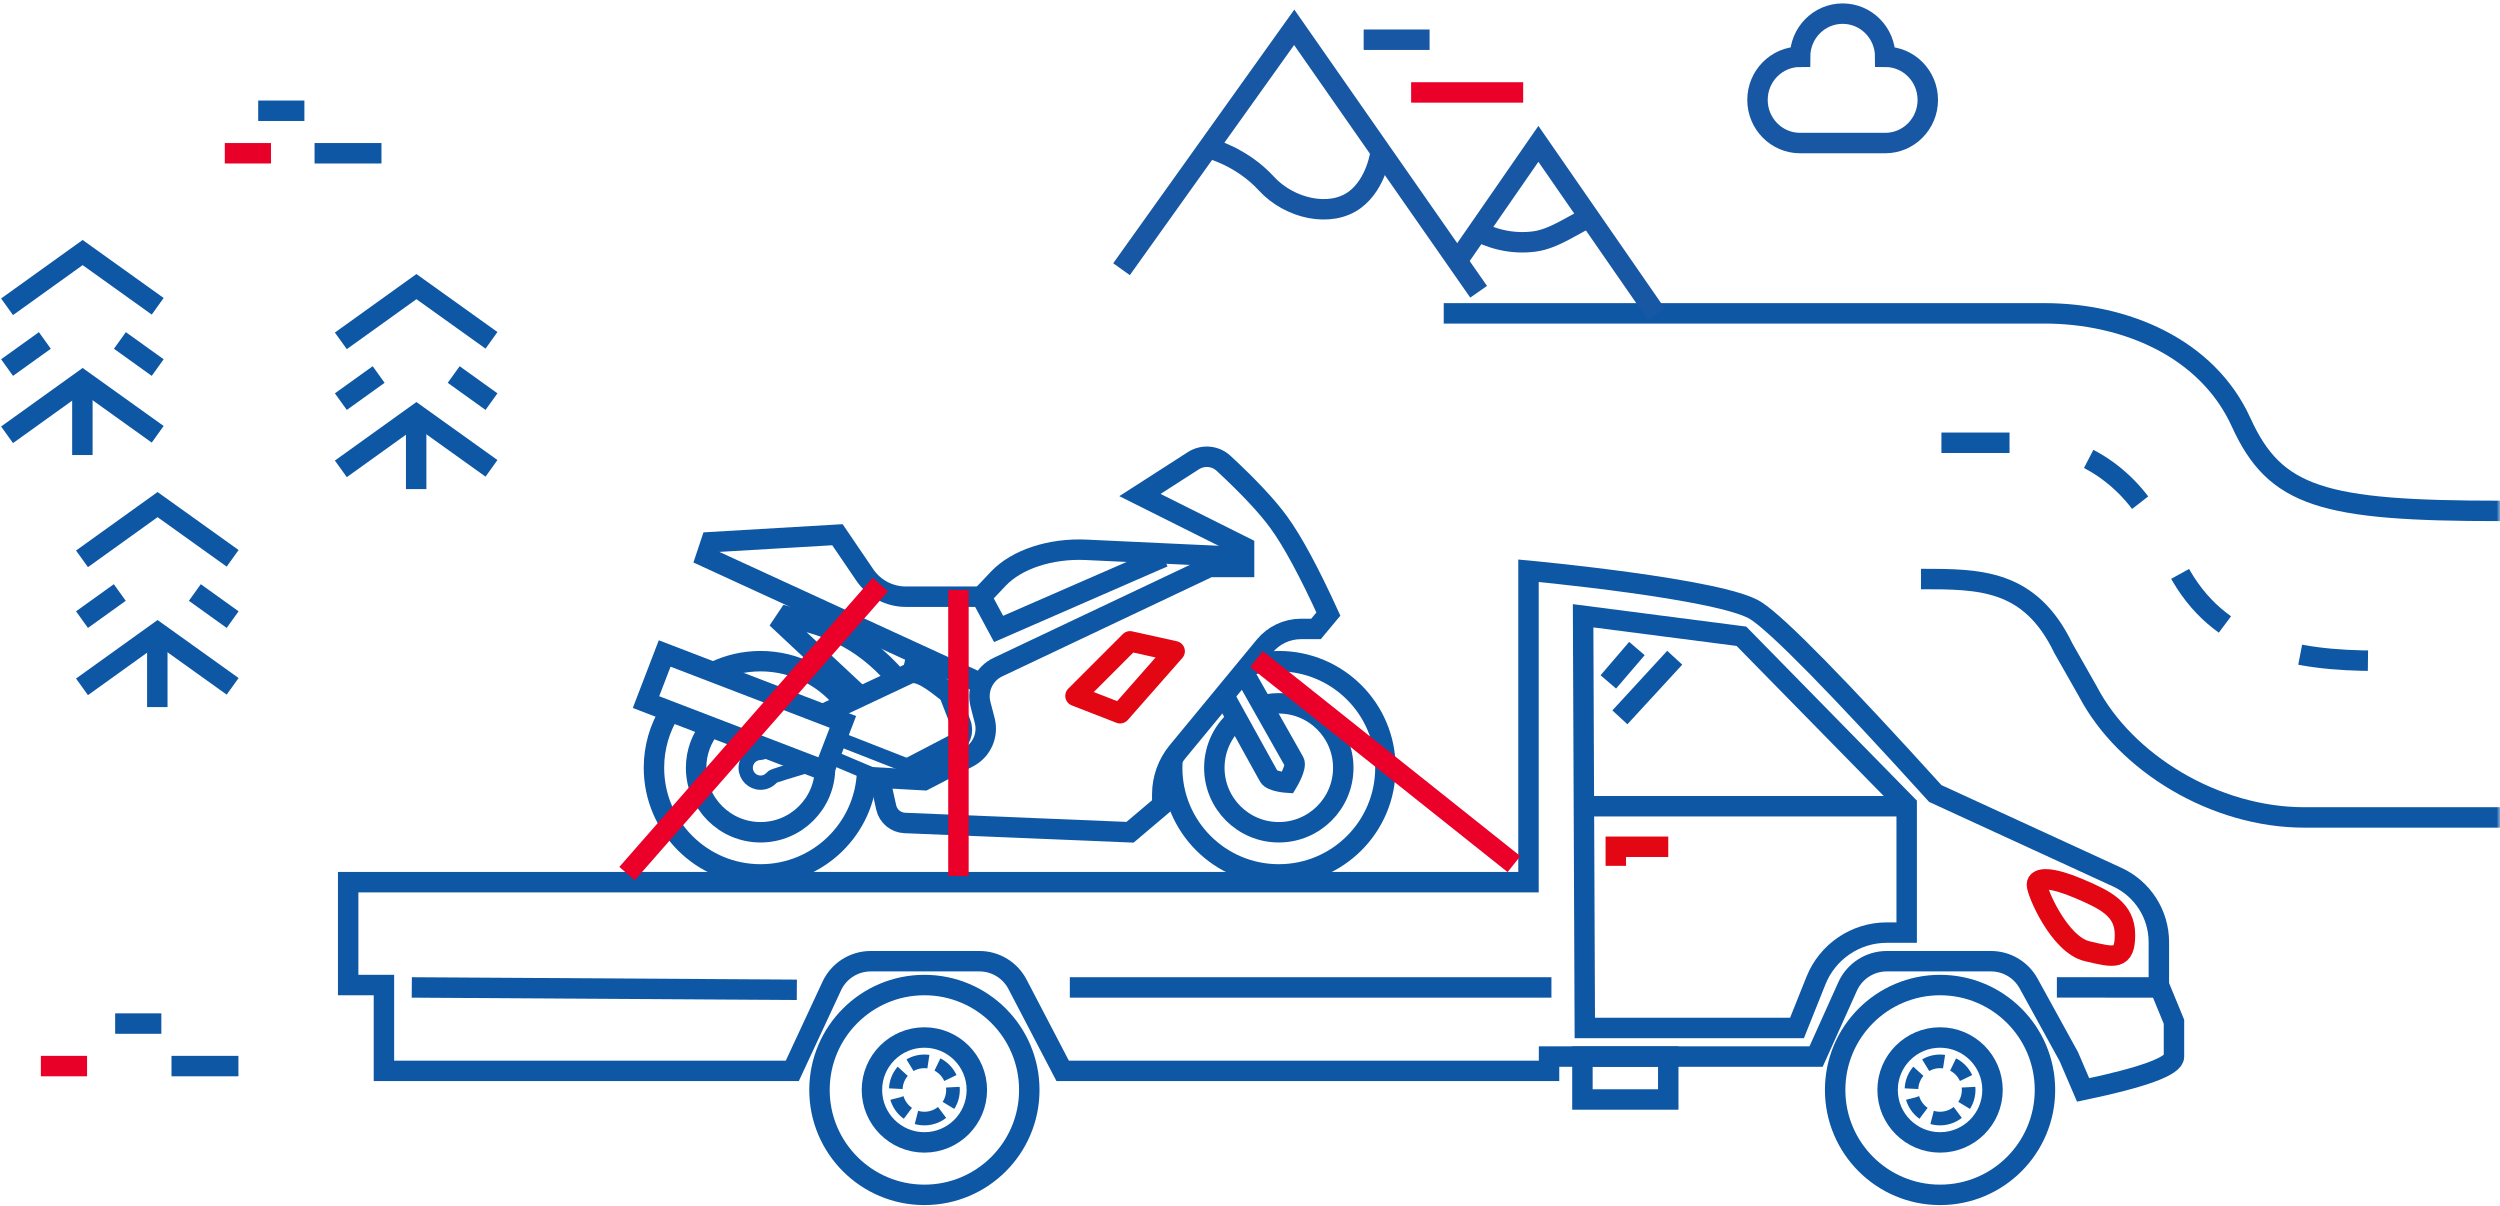 <?xml version="1.0" encoding="UTF-8"?>
<svg width="367px" height="177px" viewBox="0 0 367 177" version="1.1" xmlns="http://www.w3.org/2000/svg" xmlns:xlink="http://www.w3.org/1999/xlink">
    <!-- Generator: Sketch 63.1 (92452) - https://sketch.com -->
    <title>transportforsakring-mobil</title>
    <desc>Created with Sketch.</desc>
    <defs>
        <rect id="path-1" x="0" y="0" width="375" height="190"></rect>
    </defs>
    <g id="Page-1" stroke="none" stroke-width="1" fill="none" fill-rule="evenodd">
        <g id="M-latt-lastbil-Copy" transform="translate(-8, -109)">
            <g id="transportforsakring-mobil" transform="translate(0, 100)">
                <g id="husvagnsforsakring-mobil">
                    <g id="husbilsforsakring-mobil">
                        <mask id="mask-2" fill="white">
                            <use xlink:href="#path-1"></use>
                        </mask>
                        <g id="Mask"></g>
                        <g id="Group-3" mask="url(#mask-2)" stroke-width="3">
                            <g transform="translate(52.5, 28) scale(-1, -1) translate(-52.5, -28) translate(41, 24)">
                                <line x1="2.27373675e-13" y1="0.5" x2="9.823" y2="0.5" id="Stroke-43" stroke="#0D57A5"></line>
                                <line x1="16.22" y1="0.5" x2="23.001" y2="0.5" id="Stroke-45" stroke="#E90029"></line>
                                <line x1="11.314" y1="6.74" x2="18.095" y2="6.74" id="Stroke-46" stroke="#0D57A5"></line>
                            </g>
                        </g>
                        <g id="Group-3-Copy" mask="url(#mask-2)" stroke-width="3">
                            <g transform="translate(28, 162) scale(-1, -1) translate(-28, -162) translate(13, 158)">
                                <line x1="1.56319402e-13" y1="0.5" x2="9.823" y2="0.5" id="Stroke-43" stroke="#0D57A5"></line>
                                <line x1="11.314" y1="6.74" x2="18.095" y2="6.74" id="Stroke-46" stroke="#0D57A5"></line>
                                <line x1="22.22" y1="0.5" x2="29.001" y2="0.5" id="Stroke-45" stroke="#E90029"></line>
                            </g>
                        </g>
                        <g id="road" mask="url(#mask-2)">
                            <g transform="translate(172, 11)">
                                <path d="M118,83 C126.653,83 134,83 138.91,93.176 L142.5,99.5 C148,110 161.124,118 174.272,118 L195,118 L203,118" id="Path" stroke="#0D57A5" stroke-width="3"></path>
                                <path d="M121,63 C123.667,63 127.667,63 133,63 C140.994,63 148.372,67.65 152.318,75.176 L155.635,81.5 C161.63,92.935 172.84,95 184.987,95" id="Path" stroke="#0D57A5" stroke-width="3" stroke-dasharray="10,12"></path>
                                <path d="M203,73 C177,73 170,71 165,60 C160,49 147.87,44 136.132,44 C126.74,44 52.636,44 47.94,44" id="Path" stroke="#0D57A5" stroke-width="3"></path>
                                <g id="Group-9" stroke="none" stroke-width="1" fill-rule="evenodd">
                                    <path d="M69.812,29.697 C67.187,30.757 64.343,33.026 61.284,33.446 C57.845,33.918 54.646,32.965 52.383,31.642" id="Stroke-1" stroke="#1757A4" stroke-width="3"></path>
                                    <polyline id="Path" stroke="#1757A4" stroke-width="3" points="49.946 36.289 61.836 19.117 79.145 44.117"></polyline>
                                    <path d="M13.586,19.793 C13.586,19.793 18.273,20.982 21.883,24.927 C25.319,28.681 31.327,29.982 34.892,27.325 C38.161,24.888 38.69,20.22 38.69,20.22" id="Stroke-3" stroke="#1757A4" stroke-width="3"></path>
                                    <polyline id="Path" stroke="#1757A4" stroke-width="3" points="53.064 40.829 25.99 2.009 0.638 37.519"></polyline>
                                    <path d="M112.75,6.333 C116.201,6.333 119,9.169 119,12.667 C119,16.165 116.201,19 112.75,19 L100.25,19 C96.799,19 94,16.165 94,12.667 C94,9.169 96.799,6.333 100.25,6.333 C100.25,2.835 103.048,0 106.5,0 C109.952,0 112.75,2.835 112.75,6.333 Z" id="Stroke-5" stroke="#1757A4" stroke-width="3"></path>
                                    <line x1="36.186" y1="3.831" x2="45.862" y2="3.831" id="Stroke-7" stroke="#1757A4" stroke-width="3"></line>
                                    <line x1="43.153" y1="11.571" x2="59.601" y2="11.571" id="Stroke-8" stroke="#EA0029" stroke-width="3"></line>
                                </g>
                            </g>
                        </g>
                        <g id="Group-6" mask="url(#mask-2)" stroke="#0D57A5" stroke-width="3">
                            <g transform="translate(9, 46)">
                                <polyline id="Stroke-1" points="0.037 8.037 11.131 0.075 22.15 7.962"></polyline>
                                <polyline id="Stroke-2" points="0.037 26.828 11.131 18.865 22.15 26.753"></polyline>
                                <line x1="0.037" y1="16.96" x2="5.584" y2="12.979" id="Stroke-3"></line>
                                <line x1="22.15" y1="16.96" x2="16.602" y2="12.979" id="Stroke-4"></line>
                                <line x1="11.094" y1="20.075" x2="11.094" y2="29.8" id="Stroke-5"></line>
                                <polyline id="Stroke-1" points="49.037 13.037 60.131 5.075 71.15 12.962"></polyline>
                                <polyline id="Stroke-2" points="49.037 31.828 60.131 23.865 71.15 31.753"></polyline>
                                <line x1="49.037" y1="21.96" x2="54.584" y2="17.979" id="Stroke-3"></line>
                                <line x1="71.15" y1="21.96" x2="65.602" y2="17.979" id="Stroke-4"></line>
                                <line x1="60.093" y1="25.075" x2="60.093" y2="34.8" id="Stroke-5"></line>
                            </g>
                        </g>
                        <g id="Group-6" mask="url(#mask-2)" stroke="#0D57A5" stroke-width="3">
                            <g transform="translate(20, 83)">
                                <polyline id="Stroke-1" points="0.037 8.037 11.131 0.075 22.15 7.962"></polyline>
                                <polyline id="Stroke-2" points="0.037 26.828 11.131 18.865 22.15 26.753"></polyline>
                                <line x1="0.037" y1="16.96" x2="5.584" y2="12.979" id="Stroke-3"></line>
                                <line x1="22.15" y1="16.96" x2="16.602" y2="12.979" id="Stroke-4"></line>
                                <line x1="11.094" y1="20.075" x2="11.094" y2="29.8" id="Stroke-5"></line>
                            </g>
                        </g>
                    </g>
                </g>
                <g id="Group-5" transform="translate(59, 92)">
                    <circle id="Oval" stroke="#0D57A5" stroke-width="3" cx="233.8" cy="77.005" r="7.7"></circle>
                    <path d="M233.8,81.205 C236.12,81.205 238,79.325 238,77.005 C238,74.686 236.12,72.805 233.8,72.805 C231.48,72.805 229.6,74.686 229.6,77.005 C229.6,79.325 231.48,81.205 233.8,81.205 Z" id="Oval" stroke="#0D57A5" stroke-width="2" stroke-dasharray="2.8,1.4"></path>
                    <path d="M84.7,81.205 C87.02,81.205 88.9,79.325 88.9,77.005 C88.9,74.686 87.02,72.805 84.7,72.805 C82.38,72.805 80.5,74.686 80.5,77.005 C80.5,79.325 82.38,81.205 84.7,81.205 Z" id="Oval" stroke="#0D57A5" stroke-width="2" stroke-dasharray="2.8,1.4"></path>
                    <path d="M181.65,67.905 L181.401,7.396 L204.636,10.402 L228.9,35.146 L228.9,53.905 L225.983,53.905 C221.403,53.905 217.285,56.694 215.584,60.946 L212.8,67.905 L212.8,67.905 L181.65,67.905 Z" id="Path-6" stroke="#0D57A5" stroke-width="3"></path>
                    <line x1="189.3" y1="12.205" x2="185.1" y2="17.105" id="Path-80" stroke="#0D57A5" stroke-width="3"></line>
                    <line x1="194.85" y1="13.555" x2="186.8" y2="22.305" id="Path-80" stroke="#0D57A5" stroke-width="3"></line>
                    <rect id="Rectangle" stroke="#0D57A5" stroke-width="3" x="181.3" y="72.105" width="12.6" height="6.3"></rect>
                    <polyline id="Path-8" stroke="#E30613" stroke-width="3" points="186.2 44.105 186.2 41.305 193.9 41.305"></polyline>
                    <circle id="Oval" stroke="#0D57A5" stroke-width="3" cx="84.7" cy="77.005" r="7.7"></circle>
                    <path d="M254.8,77.005 C263.692,75.139 268.138,73.505 268.138,72.105 C268.138,70.705 268.138,69.002 268.138,66.995 L265.92,61.605 L265.92,55.302 C265.92,51.201 263.531,47.474 259.804,45.762 L233.1,33.489 L233.1,33.489 C218.852,17.764 210.084,8.823 206.797,6.668 C201.866,3.435 173.383,0.786 173.383,0.786 C173.383,0.786 173.383,46.5 173.383,46.5 C173.383,46.5 115.626,46.5 0.111,46.5 L0.111,61.605 L5.361,61.605 L5.361,74.205 L58.809,74.205 L65.308,74.205 L71.105,61.748 C72.139,59.526 74.367,58.105 76.817,58.105 L92.781,58.105 C95.128,58.105 97.281,59.41 98.367,61.491 L105,74.205 L105,74.205 L176.4,74.205 L176.4,72.105 L215.6,72.105 L220.228,61.82 C221.246,59.559 223.494,58.105 225.973,58.105 L241.275,58.105 C243.573,58.105 245.688,59.356 246.795,61.369 L252.7,72.105 L252.7,72.105 L254.8,77.005 Z" id="Path-4" stroke="#0D57A5" stroke-width="3"></path>
                    <circle id="Oval" stroke="#0D57A5" stroke-width="3" cx="233.8" cy="77.005" r="15.4"></circle>
                    <path d="M255.38,56.635 C259.437,57.597 260.947,57.987 260.947,54.23 C260.947,50.474 258.067,49.101 254.144,47.428 C250.222,45.756 248.016,45.744 248.016,46.862 C248.016,47.98 251.322,55.674 255.38,56.635 Z" id="Oval" stroke="#E30613" stroke-width="3"></path>
                    <circle id="Oval" stroke="#0D57A5" stroke-width="3" cx="84.7" cy="77.005" r="15.4"></circle>
                    <line x1="229.25" y1="35.355" x2="182.35" y2="35.355" id="Line-8" stroke="#0D57A5" stroke-width="3"></line>
                    <line x1="176.75" y1="61.955" x2="106.05" y2="61.955" id="Line-8" stroke="#0D57A5" stroke-width="3"></line>
                    <line x1="266.35" y1="61.955" x2="250.95" y2="61.95" id="Line-8" stroke="#0D57A5" stroke-width="3"></line>
                    <line x1="65.975" y1="62.305" x2="9.45" y2="61.955" id="Line-8" stroke="#0D57A5" stroke-width="3"></line>
                </g>
                <g id="Group-20" transform="translate(99, 76)">
                    <path d="M81.139,44.295 C81.097,44.762 81.076,45.234 81.076,45.712 C81.076,54.356 88.084,61.364 96.728,61.364 C105.372,61.364 112.38,54.356 112.38,45.712 C112.38,37.067 105.372,30.06 96.728,30.06 C95.259,30.06 93.837,30.262 92.489,30.64" id="Stroke-1" stroke="#0D57A5" stroke-width="3"></path>
                    <path d="M90.908,38.248 C88.69,39.98 87.264,42.679 87.264,45.712 C87.264,50.938 91.501,55.176 96.728,55.176 C101.955,55.176 106.192,50.938 106.192,45.712 C106.192,40.485 101.955,36.248 96.728,36.248 C95.588,36.248 94.495,36.449 93.483,36.818" id="Stroke-2" stroke="#0D57A5" stroke-width="3"></path>
                    <path d="M7.339,37.476 C5.856,39.868 5,42.69 5,45.712 C5,54.356 12.008,61.364 20.652,61.364 C29.135,61.364 36.041,54.615 36.297,46.195 M33.18,36.328 C30.325,32.522 25.776,30.06 20.652,30.06 C18.211,30.06 15.9,30.618 13.841,31.615" id="Stroke-4" stroke="#0D57A5" stroke-width="3"></path>
                    <path d="M13.348,39.693 C11.999,41.329 11.188,43.425 11.188,45.712 C11.188,50.938 15.425,55.176 20.652,55.176 C25.879,55.176 30.116,50.938 30.116,45.712" id="Stroke-5" stroke="#0D57A5" stroke-width="3"></path>
                    <path d="M22.108,43.164 C21.35,43.207 20.889,43.528 20.652,43.528 C19.446,43.528 18.468,44.505 18.468,45.712 C18.468,46.918 19.446,47.896 20.652,47.896 C21.338,47.896 21.95,47.579 22.351,47.084 C22.517,46.879 25.276,46.094 27.732,45.342" id="Stroke-6" stroke="#0D57A5" stroke-width="2.1"></path>
                    <path d="M91.29,31.202 L98.975,44.809 C99.406,45.572 98.002,47.896 98.002,47.896 C98.002,47.896 95.704,47.751 95.272,46.988 L88.5,34.758" id="Stroke-7" stroke="#0D57A5" stroke-width="3"></path>
                    <path d="M30.116,37.704 L42.492,31.88 C43.976,31.35 46.153,33.093 48.316,34.792 L50.037,39.217 C50.508,40.427 49.992,41.798 48.841,42.399 L42.492,45.712" id="Stroke-8" stroke="#0D57A5" stroke-width="3"></path>
                    <polygon id="Stroke-9" stroke="#E30613" stroke-width="3" stroke-linejoin="round" points="73.432 37.704 81.44 28.604 74.888 27.148 66.88 35.156"></polygon>
                    <path d="M35.212,35.156 L23.928,24.6 L24.656,23.508 C29.823,24.851 34.976,26.055 40.672,32.608" id="Stroke-11" stroke="#0D57A5" stroke-width="3"></path>
                    <path d="M44.676,47.532 L51.155,44.172 C53.114,43.156 54.111,40.92 53.557,38.784 L52.938,36.396 C52.368,34.198 53.441,31.904 55.493,30.932 L86.536,16.228 L91.632,16.228 L91.632,13.316 L76.344,5.672 L84.186,0.631 C85.583,-0.267 87.411,-0.106 88.629,1.023 C92.329,4.456 95.029,7.34 96.728,9.676 C98.732,12.431 101.159,16.921 104.008,23.144 L102.188,25.328 L99.989,25.328 C97.924,25.328 95.967,26.25 94.653,27.844 L81.865,43.352 C80.414,45.113 79.62,47.323 79.62,49.605 L79.62,51.172 L74.888,55.176 L41.817,53.812 C40.498,53.757 39.381,52.823 39.094,51.534 L38.124,47.168 L44.676,47.532 Z" id="Stroke-12" stroke="#0D57A5" stroke-width="3"></path>
                    <path d="M53.048,33.336 L12.644,14.772 L13.372,12.588 L31.936,11.496 L35.957,17.409 C37.313,19.402 39.567,20.596 41.977,20.596 L53.048,20.596 L55.596,25.328 L79.795,14.772" id="Stroke-13" stroke="#0D57A5" stroke-width="3"></path>
                    <path d="M53.048,20.596 L55.577,17.931 C58.263,15.101 63.241,13.469 68.446,13.713 L91.048,14.772" id="Stroke-14" stroke="#0D57A5" stroke-width="3"></path>
                    <line x1="43.22" y1="28.604" x2="42.492" y2="31.88" id="Stroke-15" stroke="#0D57A5" stroke-width="2.1"></line>
                    <polygon id="Stroke-17" stroke="#0D57A5" stroke-width="3" points="29.999 46.112 3.833 36.068 6.573 28.931 32.739 38.976"></polygon>
                    <path d="M38.124,47.168 L30.779,44.06 M31.922,41.38 L45.768,46.804" id="Stroke-19" stroke="#0D57A5" stroke-width="2.1"></path>
                    <line x1="93.45" y1="29.75" x2="131.25" y2="59.85" id="Stroke-40-Copy" stroke="#EA0029" stroke-width="3"></line>
                    <line x1="38.237" y1="18.812" x2="1.05" y2="61.25" id="Stroke-40-Copy-2" stroke="#EA0029" stroke-width="3"></line>
                    <line x1="49.7" y1="19.6" x2="49.7" y2="61.6" id="Stroke-40" stroke="#EA0029" stroke-width="3"></line>
                </g>
            </g>
        </g>
    </g>
</svg>